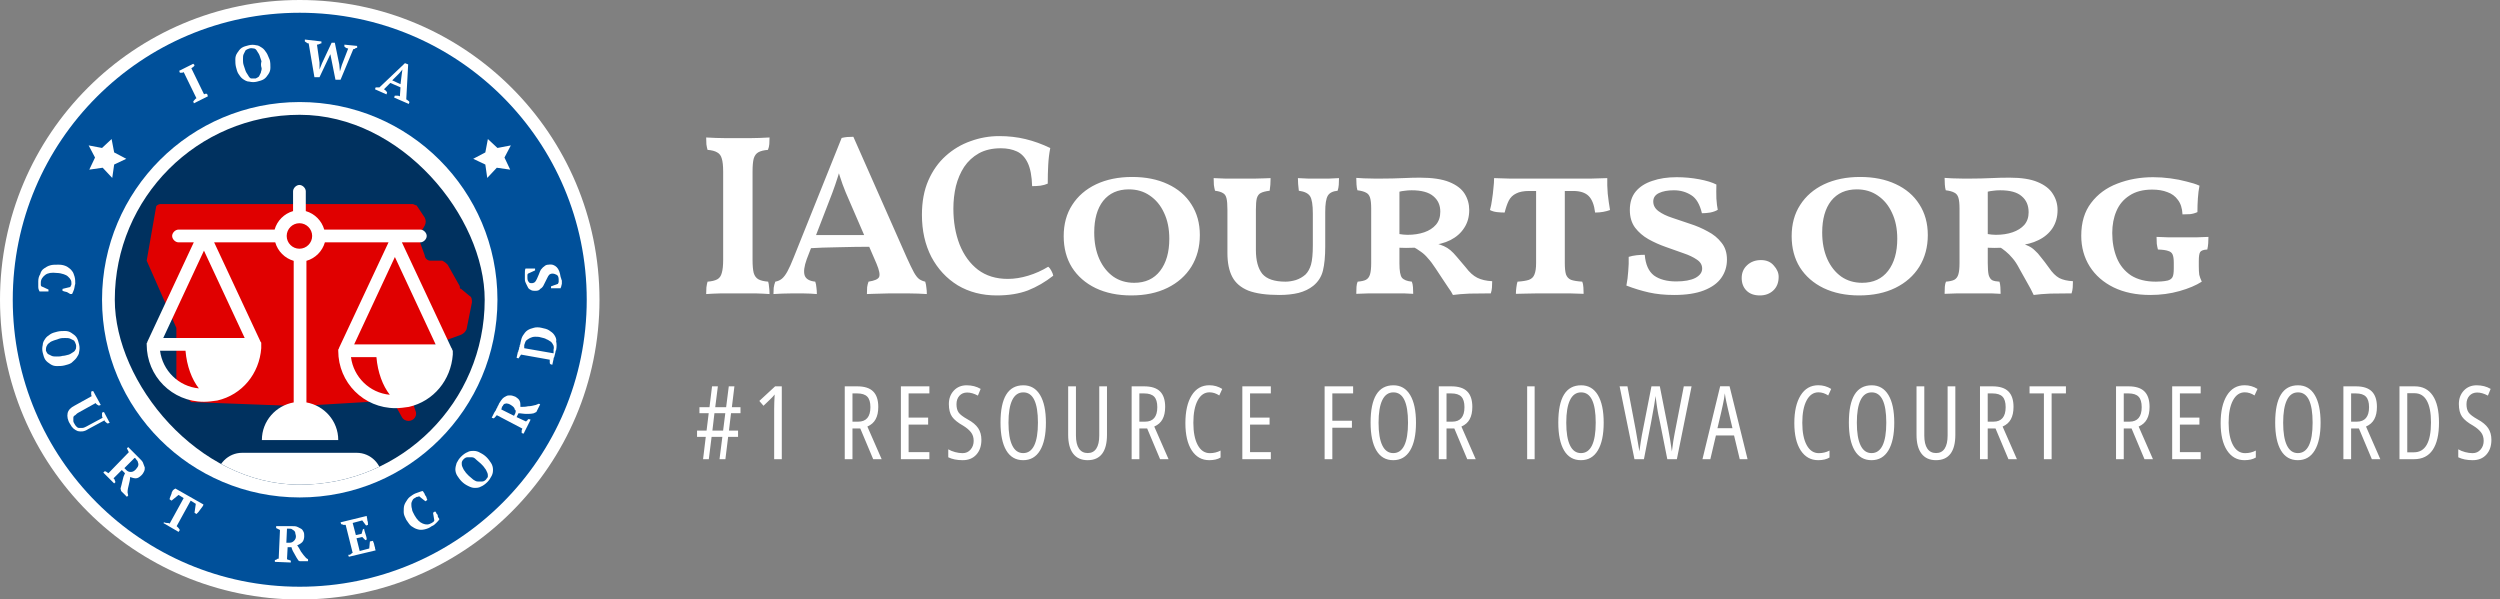 <svg width="392" height="94" viewBox="0 0 392 94" fill="none" xmlns="http://www.w3.org/2000/svg">
<rect x="0" y="0" width="392" height="94" fill="#808080" stroke="none"/>
<path d="M47 94C72.957 94 94 72.957 94 47C94 21.043 72.957 0 47 0C21.043 0 0 21.043 0 47C0 72.957 21.043 94 47 94Z" fill="white"/>
<path d="M47 92C71.853 92 92 71.853 92 47C92 22.147 71.853 2 47 2C22.147 2 2 22.147 2 47C2 71.853 22.147 92 47 92Z" fill="#00509A"/>
<path d="M7.3 45.7C7.4 45.7 7.5 45.7 7.6 45.7V45.4L6.5 44.9C6.5 44.9 6.4 44.8 6.4 44.7C6.4 44.6 6.4 44.5 6.4 44.3C6.4 43.8 6.7 43.4 7.1 43.1C7.5 42.8 8.1 42.7 8.9 42.8C9.3 42.8 9.7 42.9 10 43C10.3 43.1 10.5 43.2 10.7 43.4C10.9 43.6 11 43.7 11.1 43.9C11.2 44.1 11.2 44.3 11.2 44.5C11.2 44.6 11.2 44.7 11.1 44.8C11.1 44.9 11 45 11 45L9.8 45.3V45.6C9.9 45.6 10 45.7 10.1 45.7C10.2 45.7 10.4 45.8 10.5 45.8C10.8 46 10.9 46 11 46.1C11.1 46.1 11.2 46.1 11.3 46.1C11.4 45.9 11.5 45.7 11.6 45.4C11.7 45.1 11.7 44.8 11.8 44.5C11.8 44.1 11.8 43.8 11.7 43.4C11.6 43.1 11.5 42.7 11.3 42.5C11.1 42.2 10.8 42 10.5 41.8C10.1 41.6 9.7 41.5 9.2 41.5C8.7 41.5 8.2 41.5 7.9 41.6C7.5 41.7 7.2 41.9 6.9 42.1C6.6 42.3 6.4 42.6 6.3 43C6.1 43.3 6 43.7 6 44.1C6 44.4 6 44.7 6 45C6 45.3 6.1 45.5 6.2 45.7C6.3 45.7 6.4 45.7 6.6 45.7C6.7 45.7 6.9 45.7 7 45.7C7.1 45.7 7.2 45.7 7.3 45.7Z" fill="white"/>
<path d="M12 56.1C12.2 55.8 12.4 55.5 12.4 55.2C12.5 54.8 12.5 54.4 12.4 54C12.3 53.6 12.2 53.2 12 52.9C11.8 52.6 11.5 52.4 11.2 52.2C10.9 52 10.6 51.9 10.2 51.9C9.8 51.9 9.4 51.9 9 52C8.6 52.1 8.2 52.2 7.9 52.4C7.6 52.6 7.3 52.8 7.1 53.1C6.9 53.4 6.7 53.7 6.7 54.1C6.6 54.5 6.6 54.9 6.7 55.3C6.8 55.7 6.9 56.1 7.1 56.4C7.3 56.7 7.6 56.9 7.9 57.1C8.2 57.3 8.5 57.4 8.9 57.4C9.3 57.4 9.7 57.4 10.1 57.3C10.5 57.2 10.9 57.1 11.2 56.9C11.5 56.6 11.8 56.4 12 56.1ZM9.8 55.8C9.5 55.9 9.2 55.9 8.9 55.9C8.6 55.9 8.3 55.9 8.1 55.8C7.9 55.7 7.7 55.6 7.5 55.5C7.4 55.4 7.3 55.2 7.2 55C7.2 54.8 7.2 54.5 7.3 54.3C7.4 54.1 7.5 53.9 7.7 53.8C7.9 53.6 8.1 53.5 8.4 53.4C8.7 53.3 9 53.2 9.3 53.1C9.6 53 9.9 53 10.2 53C10.5 53 10.8 53 11 53.1C11.2 53.2 11.4 53.3 11.6 53.4C11.7 53.5 11.8 53.7 11.9 54C12 54.3 11.9 54.5 11.9 54.7C11.8 54.9 11.7 55.1 11.5 55.2C11.3 55.3 11.1 55.5 10.8 55.6C10.4 55.7 10.1 55.8 9.8 55.8Z" fill="white"/>
<path d="M16.6 66.2C16.7 66.3 16.8 66.4 16.9 66.4L17.2 66.3L16.3 64.6L16 64.7C16 64.8 16 64.9 16 65.1C16 65.2 16 65.4 16.1 65.5L13.5 66.9C13.3 67 13.1 67.1 12.9 67.1C12.7 67.1 12.5 67.1 12.4 67.1C12.2 67.1 12.1 67 12 66.9C11.9 66.8 11.8 66.7 11.7 66.5C11.6 66.3 11.5 66.2 11.5 66C11.5 65.8 11.5 65.7 11.5 65.5C11.5 65.3 11.6 65.2 11.8 65.1C11.9 65 12.1 64.8 12.3 64.7L15 63.2C15.1 63.4 15.3 63.5 15.5 63.6L15.8 63.5L14.6 61.3L14.3 61.4C14.3 61.5 14.3 61.6 14.3 61.8C14.3 62 14.3 62 14.4 62.1L11.7 63.6C11.1 63.9 10.7 64.3 10.6 64.8C10.5 65.3 10.6 65.9 11 66.5C11.3 67.1 11.7 67.4 12.2 67.6C12.7 67.7 13.2 67.7 13.8 67.3L16.4 65.9C16.4 66.1 16.5 66.1 16.6 66.2Z" fill="white"/>
<path d="M22.4 72.501C22.3 72.301 22.1 72.101 21.9 71.901C21.8 71.801 21.7 71.701 21.6 71.601C21.5 71.501 21.4 71.401 21.3 71.301C21.2 71.201 21.1 71.101 21 71.001C20.9 70.901 20.8 70.801 20.7 70.701L20.1 70.101L19.9 70.301C20 70.501 20.1 70.701 20.2 70.901L17 74.201C16.9 74.101 16.8 74.101 16.7 74.001C16.6 73.901 16.5 73.901 16.4 73.901L16.2 74.101L17.9 75.801L18.1 75.601C18.1 75.501 18 75.401 18 75.301C18 75.201 17.9 75.101 17.8 75.001L19.1 73.701L19.6 74.201C19.4 74.601 19.3 74.901 19.2 75.401C19.1 75.901 19 76.201 18.9 76.601L19 77.001L19.9 77.901L20.1 77.701L20 77.201C20 76.801 20.1 76.401 20.2 76.001C20.3 75.601 20.4 75.201 20.4 74.801C20.7 74.901 21 75.001 21.3 75.001C21.6 75.001 21.9 74.801 22.2 74.501C22.4 74.301 22.5 74.101 22.6 73.901C22.7 73.701 22.7 73.501 22.7 73.301C22.6 73.001 22.5 72.801 22.4 72.501ZM21.6 73.201C21.5 73.301 21.4 73.501 21.3 73.601C21 73.901 20.8 74.001 20.5 74.001C20.2 74.001 20 73.901 19.8 73.701L19.5 73.401L21.1 71.801C21.2 71.801 21.3 71.901 21.4 72.101C21.5 72.201 21.6 72.301 21.6 72.401C21.6 72.501 21.7 72.601 21.7 72.801C21.7 72.901 21.7 73.001 21.6 73.201Z" fill="white"/>
<path d="M27.1 76.901C27 77.101 26.9 77.201 26.9 77.401C26.8 77.601 26.8 77.701 26.7 77.901C26.6 78.101 26.6 78.201 26.6 78.301L26.9 78.501L28 77.601L28.8 78.101L26.6 82.101C26.5 82.001 26.3 82.001 26.2 82.001C26.1 82.001 25.9 82.001 25.8 81.901L25.6 82.001L28 83.401L28.2 83.101C28.1 83.001 28.1 82.901 28 82.801C27.9 82.701 27.8 82.601 27.7 82.501L29.9 78.501L30.7 79.001L30.5 80.401L30.8 80.601C30.9 80.501 31 80.401 31.1 80.301C31.2 80.201 31.3 80.001 31.4 79.901C31.5 79.801 31.6 79.601 31.7 79.501C31.8 79.401 31.9 79.201 31.9 79.101L27.5 76.601C27.3 76.701 27.2 76.801 27.1 76.901Z" fill="white"/>
<path d="M47.2 86.5C47 86.1 46.8 85.8 46.6 85.5C46.9 85.4 47.2 85.2 47.4 85C47.6 84.8 47.7 84.4 47.7 84.1C47.7 83.8 47.7 83.6 47.6 83.4C47.5 83.2 47.4 83 47.2 82.9C47 82.8 46.8 82.7 46.6 82.6C46.4 82.5 46.1 82.5 45.8 82.5C45.7 82.5 45.5 82.5 45.4 82.5C45.3 82.5 45.1 82.5 44.9 82.5C44.7 82.5 44.6 82.5 44.5 82.5C44.4 82.5 44.2 82.5 44.1 82.5H43.3V82.8C43.5 82.9 43.7 83 43.9 83.1L43.7 87.6C43.6 87.6 43.5 87.6 43.4 87.7C43.3 87.8 43.2 87.8 43.1 87.8V88.1L45.6 88.2V87.9C45.5 87.9 45.4 87.8 45.3 87.8C45.2 87.8 45.1 87.7 45 87.7L45.1 85.8H45.7C45.8 86.2 46 86.6 46.2 86.9C46.4 87.3 46.6 87.6 46.8 87.9L47 88H48.3V87.7L48 87.5C47.7 87.2 47.5 86.9 47.2 86.5ZM46.1 84.8C45.9 85 45.7 85.1 45.4 85.1H44.9L45 82.9C45.1 82.9 45.2 82.9 45.4 82.9C45.5 82.9 45.7 82.9 45.8 83C45.9 83.1 46 83.1 46.1 83.2C46.2 83.3 46.3 83.4 46.3 83.6C46.3 83.7 46.4 83.9 46.4 84.1C46.4 84.4 46.3 84.6 46.1 84.8Z" fill="white"/>
<path d="M58.7 85.5C58.7 85.4 58.6 85.2 58.6 85.1C58.5 85 58.5 84.9 58.5 84.8L58 84.9L57.9 86L56.4 86.4L55.9 84.4L56.8 84.2L57.3 84.7L57.5 84.6C57.5 84.3 57.4 84 57.3 83.7C57.2 83.4 57.1 83.1 57.1 82.9L56.9 83L56.7 83.7L55.8 83.9L55.3 82L56.8 81.6L57.4 82.4L57.7 82.3C57.7 82.1 57.7 81.8 57.6 81.6C57.6 81.3 57.5 81.1 57.5 80.9L53.4 81.9L53.5 82.2C53.6 82.2 53.7 82.2 53.8 82.3C53.9 82.3 54 82.3 54.2 82.3L55.3 86.7C55.2 86.7 55.1 86.8 55 86.9C54.9 87 54.7 87 54.6 87L54.7 87.3L58.9 86.3C58.9 86.2 58.8 86.1 58.8 85.9C58.8 85.7 58.7 85.7 58.7 85.5Z" fill="white"/>
<path d="M68.6 80.7C68.5 80.6 68.4 80.5 68.4 80.4C68.3 80.3 68.3 80.2 68.2 80.2L67.9 80.4L68.1 81.6C68.1 81.7 68 81.7 68 81.8C67.9 81.9 67.8 81.9 67.7 82C67.2 82.3 66.8 82.3 66.3 82.1C65.8 81.9 65.4 81.5 65 80.8C64.8 80.4 64.6 80.1 64.6 79.8C64.5 79.5 64.5 79.2 64.5 79C64.5 78.8 64.6 78.6 64.7 78.4C64.8 78.2 65 78.1 65.2 78C65.3 77.9 65.4 77.9 65.5 77.9C65.6 77.9 65.7 77.8 65.7 77.8L66.7 78.6L67 78.4C67 78.3 66.9 78.2 66.9 78.1C66.9 78 66.8 77.8 66.7 77.7C66.6 77.6 66.6 77.4 66.5 77.3C66.4 77.2 66.4 77.1 66.3 77C66.1 77 65.9 77.1 65.6 77.2C65.3 77.3 65 77.4 64.7 77.6C64.4 77.8 64.1 78 63.9 78.3C63.7 78.6 63.5 78.9 63.4 79.2C63.3 79.5 63.3 79.9 63.3 80.3C63.3 80.7 63.5 81.1 63.7 81.5C64 81.9 64.2 82.3 64.5 82.5C64.8 82.7 65.1 82.9 65.5 83C65.8 83.1 66.2 83.1 66.6 83C67 82.9 67.3 82.8 67.7 82.5C68 82.4 68.2 82.2 68.4 82C68.6 81.8 68.8 81.6 68.9 81.4C68.8 81.3 68.8 81.2 68.7 81.1C68.6 81 68.7 80.9 68.6 80.7Z" fill="white"/>
<path d="M76.3 71.7C76 71.4 75.7 71.2 75.3 71C75 70.8 74.6 70.7 74.3 70.7C74 70.7 73.6 70.7 73.3 70.9C73 71 72.6 71.3 72.3 71.6C72 71.9 71.8 72.2 71.6 72.6C71.5 72.9 71.4 73.3 71.4 73.6C71.4 73.9 71.5 74.3 71.7 74.6C71.9 74.9 72.1 75.2 72.4 75.5C72.7 75.8 73 76 73.4 76.2C73.8 76.4 74.1 76.5 74.4 76.5C74.7 76.5 75.1 76.5 75.4 76.3C75.7 76.2 76.1 75.9 76.4 75.6C76.7 75.3 76.9 75 77.1 74.6C77.3 74.2 77.3 73.9 77.3 73.6C77.3 73.3 77.2 72.9 77 72.6C76.8 72.3 76.6 72 76.3 71.7ZM76.2 75.2C76 75.4 75.8 75.5 75.6 75.5C75.4 75.5 75.2 75.5 74.9 75.5C74.6 75.5 74.4 75.3 74.2 75.2C74 75 73.7 74.8 73.5 74.6C73.3 74.4 73 74.1 72.9 73.9C72.7 73.7 72.6 73.4 72.5 73.2C72.4 73 72.4 72.8 72.4 72.6C72.4 72.4 72.5 72.2 72.7 72C72.9 71.8 73.1 71.7 73.3 71.7C73.5 71.7 73.7 71.7 74 71.7C74.3 71.7 74.5 71.9 74.7 72.1C74.9 72.3 75.2 72.5 75.4 72.7C75.6 72.9 75.9 73.2 76 73.4C76.2 73.6 76.3 73.9 76.4 74.1C76.5 74.3 76.5 74.5 76.5 74.7C76.5 74.9 76.3 75 76.2 75.2Z" fill="white"/>
<path d="M84 63.5C83.6 63.6 83.2 63.7 82.8 63.7C82.4 63.8 82 63.8 81.6 63.8C81.6 63.5 81.6 63.1 81.5 62.9C81.4 62.6 81.1 62.4 80.8 62.2C80.5 62.1 80.3 62 80 62C79.7 62 79.6 62 79.4 62.1C79.2 62.2 79 62.3 78.8 62.5C78.6 62.7 78.5 62.9 78.3 63.2C78.2 63.3 78.2 63.5 78.1 63.6C78 63.7 78 63.9 77.9 64C77.8 64.1 77.8 64.3 77.7 64.4C77.6 64.5 77.6 64.6 77.5 64.7L77.1 65.5L77.4 65.6C77.6 65.5 77.7 65.3 77.9 65.1L81.9 67.2C81.9 67.3 81.8 67.4 81.8 67.5C81.8 67.6 81.8 67.7 81.8 67.9L82.1 68L83.2 65.8L82.9 65.7C82.8 65.8 82.7 65.8 82.7 65.9C82.6 66 82.5 66 82.5 66.1L81 65.4L81.3 64.8C81.7 64.8 82.1 64.9 82.5 64.9C82.9 64.9 83.3 64.9 83.7 64.8L84.1 64.6L84.7 63.4L84.5 63.3L84 63.5ZM80.8 64.8L80.6 65.2L78.6 64.2C78.6 64.1 78.7 64 78.7 63.8C78.8 63.7 78.9 63.6 78.9 63.5C79 63.4 79.1 63.3 79.2 63.3C79.3 63.3 79.5 63.2 79.6 63.3C79.8 63.3 79.9 63.4 80.1 63.5C80.4 63.7 80.7 63.9 80.7 64.2C80.9 64.3 80.9 64.5 80.8 64.8Z" fill="white"/>
<path d="M86.9 52.5C86.7 52.2 86.4 52 86.1 51.8C85.8 51.6 85.4 51.5 84.9 51.4C84.5 51.3 84 51.3 83.7 51.4C83.3 51.5 83 51.6 82.7 51.8C82.4 52 82.2 52.3 82 52.6C81.8 52.9 81.7 53.3 81.6 53.8C81.6 53.9 81.6 54 81.5 54.1C81.5 54.2 81.5 54.4 81.4 54.5C81.4 54.6 81.4 54.8 81.3 54.9C81.3 55 81.3 55.1 81.2 55.2L81 56.1L81.3 56.2C81.4 56.1 81.4 56 81.5 55.9C81.6 55.8 81.6 55.7 81.7 55.6L86.2 56.4C86.2 56.5 86.2 56.6 86.2 56.8C86.2 56.9 86.2 57 86.3 57.1L86.6 57.2L86.8 56.3C86.8 56.2 86.8 56.1 86.9 56C86.9 55.9 87 55.7 87 55.6C87 55.5 87.1 55.3 87.1 55.2C87.1 55.1 87.1 55 87.2 54.9C87.3 54.4 87.3 53.9 87.2 53.5C87.3 53.2 87.1 52.8 86.9 52.5ZM86.8 54.8V54.9C86.8 55 86.8 55 86.8 55.1C86.8 55.2 86.8 55.2 86.8 55.3C86.8 55.4 86.8 55.4 86.8 55.4L82.2 54.6C82.2 54.5 82.2 54.4 82.2 54.4C82.2 54.3 82.2 54.2 82.2 54.1C82.3 53.8 82.4 53.5 82.5 53.4C82.6 53.3 82.9 53.1 83.1 53C83.3 52.9 83.6 52.8 83.9 52.8C84.2 52.8 84.5 52.8 84.8 52.9C85.1 53 85.4 53 85.7 53.2C86 53.3 86.2 53.5 86.4 53.6C86.6 53.8 86.7 54 86.8 54.2C86.8 54.3 86.9 54.5 86.8 54.8Z" fill="white"/>
<path d="M87.9 43.401C87.8 42.701 87.6 42.201 87.3 41.901C87 41.601 86.6 41.401 86 41.501C85.7 41.501 85.5 41.601 85.3 41.801C85.1 41.901 85 42.101 84.8 42.301C84.7 42.501 84.6 42.701 84.5 43.001C84.4 43.201 84.3 43.501 84.2 43.701C84.1 43.901 84 44.101 83.9 44.201C83.8 44.301 83.6 44.401 83.4 44.401C83.2 44.401 83 44.401 82.9 44.201C82.8 44.101 82.7 43.901 82.7 43.601C82.7 43.501 82.7 43.301 82.7 43.201C82.7 43.101 82.7 43.001 82.8 42.901L83.9 42.401V42.101C83.8 42.101 83.7 42.101 83.6 42.101C83.5 42.101 83.3 42.101 83.2 42.101C83.1 42.101 82.9 42.101 82.8 42.101C82.7 42.101 82.5 42.101 82.4 42.101C82.3 42.301 82.3 42.601 82.3 42.901C82.3 43.201 82.3 43.501 82.3 43.801C82.3 44.101 82.4 44.301 82.5 44.501C82.6 44.701 82.7 44.901 82.8 45.101C82.9 45.301 83.1 45.401 83.3 45.501C83.5 45.601 83.7 45.601 84 45.601C84.3 45.601 84.6 45.501 84.7 45.301C84.9 45.201 85.1 45.001 85.2 44.801C85.3 44.601 85.4 44.401 85.5 44.201C85.6 44.001 85.7 43.801 85.8 43.601C85.9 43.401 86 43.201 86.1 43.101C86.2 43.001 86.4 42.901 86.6 42.901C86.9 42.901 87.1 43.001 87.3 43.101C87.5 43.201 87.6 43.501 87.6 43.801C87.6 44.001 87.6 44.101 87.6 44.201C87.6 44.301 87.5 44.401 87.5 44.501L86.4 44.901V45.201C86.5 45.201 86.6 45.201 86.7 45.201C86.8 45.201 87 45.201 87.1 45.201C87.2 45.201 87.4 45.201 87.5 45.201C87.6 45.201 87.8 45.201 87.9 45.201C87.9 45.101 88 45.001 88 44.901C88 44.801 88.1 44.601 88.1 44.501C88.1 44.301 88.1 44.201 88.1 44.001C88 43.801 88 43.601 87.9 43.401Z" fill="white"/>
<path d="M32.3 14.7C32.2 14.7 32.1 14.7 32 14.8L30 10.7C30.1 10.6 30.2 10.6 30.3 10.5C30.4 10.4 30.5 10.3 30.5 10.2L30.3 10L28.1 11.1L28.2 11.4C28.3 11.4 28.4 11.4 28.5 11.4C28.6 11.4 28.7 11.4 28.8 11.3L30.8 15.4C30.6 15.5 30.5 15.7 30.3 15.9L30.4 16.2L32.6 15.1L32.5 14.8C32.5 14.7 32.4 14.7 32.3 14.7Z" fill="white"/>
<path d="M41.8 8.3C41.6 8 41.4 7.7 41.1 7.5C40.8 7.3 40.5 7.1 40.2 7.1C39.8 7 39.4 7 39 7.1C38.6 7.2 38.2 7.3 37.9 7.5C37.6 7.7 37.4 8 37.2 8.3C37 8.6 36.9 8.9 36.9 9.3C36.9 9.7 36.9 10.1 37 10.5C37.1 10.9 37.2 11.3 37.4 11.6C37.6 11.9 37.8 12.2 38.1 12.4C38.4 12.6 38.7 12.8 39.1 12.8C39.5 12.9 39.9 12.9 40.3 12.8C40.7 12.7 41.1 12.6 41.4 12.4C41.7 12.2 41.9 11.9 42.1 11.6C42.3 11.3 42.4 11 42.4 10.6C42.4 10.2 42.4 9.8 42.3 9.4C42.1 9 42 8.6 41.8 8.3ZM40.9 11.4C40.8 11.6 40.7 11.8 40.6 12C40.5 12.1 40.3 12.2 40.1 12.3C39.9 12.3 39.6 12.3 39.4 12.3C39.2 12.3 39 12 38.9 11.8C38.8 11.6 38.6 11.4 38.5 11.1C38.4 10.8 38.3 10.5 38.2 10.2C38.1 9.9 38.1 9.6 38.1 9.3C38.1 9 38.1 8.7 38.2 8.5C38.3 8.3 38.4 8.1 38.5 7.9C38.6 7.8 38.8 7.7 39.1 7.6C39.4 7.5 39.6 7.6 39.8 7.6C40 7.6 40.2 7.8 40.3 8C40.4 8.2 40.6 8.4 40.7 8.7C40.8 9 40.9 9.3 41 9.6C40.9 10 40.9 10.3 41 10.6C41.1 10.9 40.9 11.2 40.9 11.4Z" fill="white"/>
<path d="M55.4 7.7C55.5 7.7 55.6 7.7 55.7 7.6C55.8 7.5 55.9 7.5 56 7.5V7.2L54 7V7.3C54.2 7.5 54.4 7.6 54.6 7.6L53.6 10.2L53.3 11.2L53.2 10.1L52.5 6.7H52L50.5 9.9L50.1 10.9V9.8L49.7 7C49.8 7 49.9 7 50.1 6.9C50.3 6.8 50.3 6.8 50.4 6.8V6.5L47.8 6.2V6.5C47.9 6.6 48 6.6 48.1 6.7C48.2 6.8 48.3 6.8 48.4 6.8L49.3 12.1H50.1L51.8 8.5L52.6 12.5H53.4L55.4 7.7Z" fill="white"/>
<path d="M62.3 15C62.2 15 62.1 15 61.9 15L61.8 15.3L64.1 16.3L64.2 16C64.1 15.9 64.1 15.8 64 15.8C63.9 15.7 63.8 15.6 63.7 15.6L64 10.1L63.5 9.9L59.5 13.7C59.4 13.7 59.3 13.7 59.2 13.7C59.1 13.7 59 13.7 58.9 13.7L58.8 14L60.6 14.8L60.7 14.5C60.6 14.3 60.4 14.1 60.2 14L61.2 13L62.8 13.7L62.7 15.1C62.5 15 62.4 15 62.3 15ZM61.5 12.6L62.6 11.5L63.1 10.9L63 11.6L62.8 13.2L61.5 12.6Z" fill="white"/>
<path d="M14 26.6L16.1 26.3L17.6 27.9L17.9 25.8L19.8 24.9L17.9 23.9L17.5 21.8L16 23.2L13.9 22.8L14.9 24.7L14 26.6Z" fill="white"/>
<path d="M76.4 27.9L77.9 26.3L80 26.6L79.1 24.7L80.1 22.8L78 23.2L76.5 21.8L76.1 23.9L74.2 24.9L76.1 25.8L76.4 27.9Z" fill="white"/>
<path d="M47 78C64.121 78 78 64.121 78 47C78 29.879 64.121 16 47 16C29.879 16 16 29.879 16 47C16 64.121 29.879 78 47 78Z" fill="white"/>
<g clip-path="url(#clip0_325_3038)">
<rect x="18" y="18" width="58" height="58" rx="29" fill="#00315F"/>
<path d="M24.481 32.422L23 40.87L27.656 51.429V60.721L29.983 63.044L46.701 63.677L60.88 62.832C61.303 62.832 61.726 63.044 61.938 63.466L62.996 65.367C63.208 65.789 63.631 66 64.054 66C64.9 66 65.535 65.155 65.112 64.311L64.9 63.677C64.689 63.044 64.9 62.41 65.535 62.199L67.228 61.354C67.651 61.143 67.863 60.932 67.863 60.509L68.286 58.398C68.498 57.975 68.286 57.342 67.863 57.13L67.017 56.708C66.593 56.497 66.382 55.863 66.593 55.441L66.805 55.019C67.017 54.596 67.228 54.385 67.651 54.174L72.307 52.484C72.73 52.273 72.942 52.062 73.153 51.64L74 47.416C74 46.994 74 46.571 73.577 46.36L72.307 45.304C72.095 45.304 72.095 45.093 72.095 44.882L70.191 41.503C69.979 41.292 69.768 41.081 69.344 40.87H67.44C67.017 40.87 66.593 40.447 66.593 40.025L65.747 37.702C65.535 37.491 65.747 37.068 65.747 36.857L66.593 35.379C66.805 34.956 66.805 34.534 66.593 34.112L65.324 32.211C65.112 32.211 64.9 32 64.689 32H25.116C24.905 32 24.481 32.211 24.481 32.422Z" fill="#E00000"/>
<path fill-rule="evenodd" clip-rule="evenodd" d="M64.114 63.8C63.416 63.9 62.717 64 62.019 64C57.029 64 53.037 60 53.037 55C53.037 54.9 53.037 54.9 53.037 54.8C53.137 54.7 53.137 54.7 53.137 54.6L60.921 38H50.942C50.543 39.4 49.445 40.5 48.048 40.9V63.1C50.842 63.6 53.037 66 53.037 69H41.062C41.062 66 43.258 63.6 46.052 63.1V40.9C44.655 40.5 43.557 39.4 43.158 38H33.578L40.863 53.6C40.963 53.7 40.963 53.7 40.963 53.8C40.963 53.9 40.963 53.9 40.963 54C40.963 54.2 40.963 54.4 40.963 54.6C40.663 58.6 37.969 61.9 34.077 62.8C33.378 62.9 32.68 63 31.981 63C26.992 63 23 59 23 54C23 53.9 23 53.9 23 53.8C23.1 53.7 23.1 53.7 23.1 53.6L30.385 38H27.99C27.491 38 26.992 37.5 26.992 37C26.992 36.5 27.491 36 27.99 36H43.058C43.457 34.6 44.555 33.5 45.952 33.1V30C45.952 29.5 46.451 29 46.95 29C47.449 29 47.948 29.5 47.948 30V33.1C49.345 33.5 50.443 34.6 50.842 36H65.911C66.41 36 66.909 36.5 66.909 37C66.909 37.5 66.41 38 65.911 38H63.017L70.8 54.6C70.9 54.7 70.9 54.7 70.9 54.8C70.9 54.8 70.9 54.9 71 55C71 55.2 71 55.4 71 55.6C70.701 59.6 68.006 62.9 64.114 63.8ZM31.183 60.9C30.085 59.5 29.287 57.4 29.087 55H25.096C25.495 58.1 27.99 60.6 31.183 60.9ZM25.595 53H38.368L31.981 39.3L25.595 53ZM46.95 35C45.852 35 44.954 35.9 44.954 37C44.954 38.1 45.852 39 46.95 39C48.048 39 48.946 38.1 48.946 37C48.946 35.9 48.048 35 46.95 35ZM61.121 61.9C60.023 60.5 59.224 58.4 59.025 56H55.033C55.432 59.1 57.927 61.6 61.121 61.9ZM61.919 40.3L55.532 54H68.306L61.919 40.3ZM37.969 71H55.931C58.127 71 59.923 72.8 59.923 75V77H33.977V75C33.977 72.8 35.773 71 37.969 71Z" fill="white"/>
</g>
<path d="M113.392 26.92C113.392 26.008 113.32 25.324 113.176 24.868C113.056 24.412 112.816 24.088 112.456 23.896C112.096 23.68 111.592 23.548 110.944 23.5C110.872 23.26 110.812 22.972 110.764 22.636C110.74 22.276 110.728 21.916 110.728 21.556C111.16 21.58 111.664 21.604 112.24 21.628C112.816 21.628 113.404 21.64 114.004 21.664C114.628 21.664 115.204 21.664 115.732 21.664C116.284 21.664 116.848 21.664 117.424 21.664C118 21.64 118.564 21.628 119.116 21.628C119.668 21.604 120.184 21.58 120.664 21.556C120.664 21.916 120.652 22.264 120.628 22.6C120.604 22.912 120.532 23.212 120.412 23.5C119.788 23.548 119.296 23.668 118.936 23.86C118.576 24.052 118.324 24.388 118.18 24.868C118.06 25.324 118 26.008 118 26.92V40.744C118 41.632 118.06 42.316 118.18 42.796C118.324 43.276 118.576 43.612 118.936 43.804C119.296 43.996 119.8 44.116 120.448 44.164C120.52 44.38 120.568 44.668 120.592 45.028C120.64 45.364 120.664 45.724 120.664 46.108C119.992 46.06 119.236 46.024 118.396 46C117.58 46 116.74 46 115.876 46C114.988 46 114.076 46 113.14 46C112.228 46.024 111.424 46.06 110.728 46.108C110.728 45.748 110.74 45.4 110.764 45.064C110.812 44.704 110.872 44.404 110.944 44.164C111.592 44.116 112.096 43.996 112.456 43.804C112.816 43.612 113.056 43.276 113.176 42.796C113.32 42.316 113.392 41.632 113.392 40.744V26.92ZM133.807 21.448L142.195 40.42C142.651 41.428 143.023 42.196 143.311 42.724C143.599 43.228 143.875 43.576 144.139 43.768C144.427 43.96 144.739 44.092 145.075 44.164C145.171 44.476 145.231 44.788 145.255 45.1C145.303 45.388 145.327 45.724 145.327 46.108C145.015 46.084 144.559 46.06 143.959 46.036C143.383 46.036 142.795 46.024 142.195 46C141.595 46 141.103 46 140.719 46C140.431 46 140.059 46 139.603 46C139.171 46.024 138.715 46.036 138.235 46.036C137.755 46.06 137.311 46.072 136.903 46.072C136.495 46.096 136.171 46.108 135.931 46.108C135.931 45.7 135.943 45.34 135.967 45.028C136.015 44.716 136.087 44.428 136.183 44.164C137.119 44.02 137.671 43.78 137.839 43.444C138.007 43.084 137.875 42.388 137.443 41.356L133.195 31.528C132.763 30.568 132.403 29.692 132.115 28.9C131.827 28.084 131.539 27.196 131.251 26.236H131.827C131.539 27.22 131.251 28.132 130.963 28.972C130.675 29.812 130.363 30.652 130.027 31.492L126.499 40.636C126.091 41.764 125.983 42.616 126.175 43.192C126.367 43.744 126.919 44.068 127.831 44.164C127.927 44.428 127.987 44.728 128.011 45.064C128.059 45.376 128.083 45.724 128.083 46.108C127.819 46.084 127.471 46.06 127.039 46.036C126.631 46.036 126.187 46.024 125.707 46C125.251 46 124.819 46 124.411 46C123.811 46 123.223 46.012 122.647 46.036C122.071 46.06 121.615 46.084 121.279 46.108C121.279 45.772 121.291 45.448 121.315 45.136C121.363 44.8 121.447 44.476 121.567 44.164C121.975 44.092 122.323 43.936 122.611 43.696C122.899 43.456 123.187 43.072 123.475 42.544C123.763 42.016 124.087 41.296 124.447 40.384L131.971 21.628C132.283 21.556 132.571 21.508 132.835 21.484C133.099 21.46 133.423 21.448 133.807 21.448ZM136.219 36.856L136.687 38.692C135.079 38.692 133.375 38.716 131.575 38.764C129.799 38.788 128.119 38.848 126.535 38.944L127.111 36.856H136.219ZM156.294 46.324C153.99 46.324 151.95 45.796 150.174 44.74C148.422 43.66 147.042 42.172 146.034 40.276C145.05 38.356 144.558 36.16 144.558 33.688C144.558 31.624 144.894 29.824 145.566 28.288C146.238 26.752 147.15 25.468 148.302 24.436C149.454 23.404 150.75 22.636 152.19 22.132C153.63 21.604 155.13 21.34 156.69 21.34C158.13 21.34 159.498 21.496 160.794 21.808C162.09 22.12 163.386 22.588 164.682 23.212C164.514 24.052 164.406 24.952 164.358 25.912C164.31 26.848 164.286 27.808 164.286 28.792C163.974 28.936 163.59 29.044 163.134 29.116C162.702 29.164 162.27 29.188 161.838 29.188C161.79 27.628 161.562 26.416 161.154 25.552C160.746 24.688 160.182 24.088 159.462 23.752C158.742 23.416 157.902 23.248 156.942 23.248C155.598 23.248 154.446 23.512 153.486 24.04C152.55 24.568 151.782 25.276 151.182 26.164C150.606 27.052 150.174 28.06 149.886 29.188C149.622 30.316 149.49 31.492 149.49 32.716C149.49 34.78 149.814 36.652 150.462 38.332C151.134 40.012 152.094 41.332 153.342 42.292C154.614 43.252 156.174 43.732 158.022 43.732C159.054 43.732 160.122 43.564 161.226 43.228C162.33 42.892 163.374 42.424 164.358 41.824C164.55 41.968 164.718 42.184 164.862 42.472C165.006 42.736 165.102 42.988 165.15 43.228C163.902 44.212 162.582 44.98 161.19 45.532C159.798 46.06 158.166 46.324 156.294 46.324ZM177.371 46.324C175.259 46.324 173.399 45.94 171.791 45.172C170.207 44.404 168.971 43.324 168.083 41.932C167.219 40.54 166.787 38.908 166.787 37.036C166.787 35.14 167.231 33.508 168.119 32.14C169.007 30.748 170.255 29.668 171.863 28.9C173.495 28.132 175.379 27.748 177.515 27.748C179.651 27.748 181.511 28.12 183.095 28.864C184.703 29.608 185.939 30.664 186.803 32.032C187.691 33.4 188.135 35.008 188.135 36.856C188.135 38.728 187.691 40.384 186.803 41.824C185.915 43.24 184.667 44.344 183.059 45.136C181.451 45.928 179.555 46.324 177.371 46.324ZM177.839 44.344C179.591 44.344 180.947 43.72 181.907 42.472C182.867 41.224 183.347 39.544 183.347 37.432C183.347 35.872 183.071 34.516 182.519 33.364C181.991 32.212 181.247 31.312 180.287 30.664C179.351 30.016 178.259 29.692 177.011 29.692C175.283 29.692 173.939 30.292 172.979 31.492C172.043 32.692 171.575 34.348 171.575 36.46C171.575 38.02 171.839 39.4 172.367 40.6C172.895 41.776 173.627 42.7 174.563 43.372C175.499 44.02 176.591 44.344 177.839 44.344ZM200.596 46.252C198.556 46.252 196.936 46.024 195.736 45.568C194.56 45.088 193.72 44.368 193.216 43.408C192.712 42.448 192.46 41.2 192.46 39.664V32.896C192.46 32.08 192.412 31.48 192.316 31.096C192.22 30.688 192.028 30.412 191.74 30.268C191.476 30.1 191.068 29.98 190.516 29.908C190.444 29.644 190.384 29.344 190.336 29.008C190.312 28.672 190.3 28.312 190.3 27.928C190.732 27.952 191.308 27.976 192.028 28C192.772 28 193.528 28 194.296 28C194.656 28 195.064 28 195.52 28C196 28 196.468 28 196.924 28C197.404 27.976 197.848 27.964 198.256 27.964C198.664 27.94 198.988 27.928 199.228 27.928C199.228 28.312 199.216 28.66 199.192 28.972C199.168 29.284 199.132 29.596 199.084 29.908C198.46 29.98 197.992 30.1 197.68 30.268C197.392 30.412 197.188 30.688 197.068 31.096C196.972 31.48 196.924 32.08 196.924 32.896V39.196C196.924 40.852 197.26 42.1 197.932 42.94C198.628 43.756 199.84 44.164 201.568 44.164C202.072 44.164 202.612 44.08 203.188 43.912C203.764 43.72 204.268 43.432 204.7 43.048C205.084 42.664 205.372 42.148 205.564 41.5C205.756 40.828 205.852 39.808 205.852 38.44V33.472C205.852 32.128 205.708 31.228 205.42 30.772C205.132 30.316 204.544 30.028 203.656 29.908C203.608 29.548 203.572 29.2 203.548 28.864C203.524 28.528 203.512 28.216 203.512 27.928C203.896 27.952 204.412 27.976 205.06 28C205.732 28 206.296 28 206.752 28C207.28 28 207.844 28 208.444 28C209.044 27.976 209.548 27.952 209.956 27.928C209.956 28.288 209.944 28.636 209.92 28.972C209.896 29.308 209.836 29.62 209.74 29.908C208.972 29.98 208.456 30.244 208.192 30.7C207.928 31.156 207.796 31.996 207.796 33.22V38.656C207.796 40.192 207.676 41.452 207.436 42.436C207.196 43.396 206.692 44.188 205.924 44.812C205.3 45.316 204.532 45.688 203.62 45.928C202.732 46.144 201.724 46.252 200.596 46.252ZM227.819 46.252C227.675 45.94 227.435 45.556 227.099 45.1C226.787 44.62 226.451 44.116 226.091 43.588C225.731 43.036 225.407 42.544 225.119 42.112C224.663 41.416 224.255 40.876 223.895 40.492C223.559 40.084 223.199 39.748 222.815 39.484C222.431 39.196 221.951 38.896 221.375 38.584L222.023 38.836C221.447 38.86 220.931 38.872 220.475 38.872C220.043 38.872 219.587 38.86 219.107 38.836L219.251 36.676C219.563 36.724 219.827 36.76 220.043 36.784C220.259 36.808 220.475 36.82 220.691 36.82C221.675 36.82 222.551 36.688 223.319 36.424C224.087 36.16 224.699 35.764 225.155 35.236C225.611 34.708 225.839 34.024 225.839 33.184C225.839 32.176 225.479 31.372 224.759 30.772C224.039 30.148 222.899 29.836 221.339 29.836C220.955 29.836 220.607 29.86 220.295 29.908C219.983 29.932 219.647 29.992 219.287 30.088L219.431 29.044V41.32C219.431 42.472 219.563 43.216 219.827 43.552C220.115 43.888 220.631 44.092 221.375 44.164C221.471 44.404 221.531 44.692 221.555 45.028C221.579 45.34 221.591 45.688 221.591 46.072C221.159 46.048 220.655 46.024 220.079 46C219.503 46 218.927 46 218.351 46C217.799 46 217.331 46 216.947 46C216.251 46 215.507 46 214.715 46C213.923 46.024 213.239 46.048 212.663 46.072C212.663 45.64 212.675 45.268 212.699 44.956C212.723 44.644 212.783 44.38 212.879 44.164C213.455 44.116 213.887 44.02 214.175 43.876C214.487 43.708 214.703 43.42 214.823 43.012C214.943 42.604 215.003 42.016 215.003 41.248V32.716C215.003 31.948 214.943 31.372 214.823 30.988C214.703 30.604 214.487 30.34 214.175 30.196C213.863 30.028 213.419 29.908 212.843 29.836C212.771 29.596 212.723 29.296 212.699 28.936C212.675 28.552 212.663 28.204 212.663 27.892C212.975 27.916 213.371 27.94 213.851 27.964C214.355 27.964 214.871 27.976 215.399 28C215.927 28 216.395 28 216.803 28C217.835 28 218.879 27.976 219.935 27.928C221.015 27.88 221.915 27.856 222.635 27.856C224.579 27.856 226.115 28.084 227.243 28.54C228.371 28.996 229.175 29.608 229.655 30.376C230.135 31.144 230.375 31.996 230.375 32.932C230.375 34.012 230.111 34.948 229.583 35.74C229.079 36.532 228.359 37.168 227.423 37.648C226.511 38.104 225.431 38.38 224.183 38.476L224.975 38.116C225.527 38.26 225.995 38.416 226.379 38.584C226.763 38.752 227.111 38.968 227.423 39.232C227.735 39.496 228.071 39.844 228.431 40.276C228.815 40.708 229.283 41.26 229.835 41.932C230.411 42.7 231.011 43.24 231.635 43.552C232.259 43.864 233.039 44.044 233.975 44.092C233.975 44.428 233.963 44.764 233.939 45.1C233.915 45.412 233.855 45.712 233.759 46C232.583 46 231.467 46.012 230.411 46.036C229.355 46.084 228.491 46.156 227.819 46.252ZM239.781 29.944C238.917 29.944 238.233 30.076 237.729 30.34C237.225 30.58 236.841 30.952 236.577 31.456C236.337 31.936 236.121 32.56 235.929 33.328C235.545 33.328 235.137 33.304 234.705 33.256C234.297 33.208 233.937 33.1 233.625 32.932C233.769 32.428 233.877 31.888 233.949 31.312C234.045 30.712 234.117 30.124 234.165 29.548C234.237 28.948 234.273 28.408 234.273 27.928C234.993 27.952 235.773 27.976 236.613 28C237.477 28 238.437 28 239.493 28C240.573 28 241.797 28 243.165 28C244.437 28 245.601 28 246.657 28C247.737 28 248.721 28 249.609 28C250.497 27.976 251.301 27.952 252.021 27.928C251.997 28.648 252.021 29.464 252.093 30.376C252.189 31.264 252.309 32.116 252.453 32.932C252.141 33.052 251.781 33.148 251.373 33.22C250.989 33.292 250.569 33.328 250.113 33.328C249.969 32.128 249.633 31.264 249.105 30.736C248.577 30.208 247.761 29.944 246.657 29.944H239.781ZM240.861 28.9H245.361V41.248C245.361 42.016 245.421 42.604 245.541 43.012C245.685 43.42 245.949 43.708 246.333 43.876C246.741 44.02 247.329 44.116 248.097 44.164C248.193 44.38 248.253 44.68 248.277 45.064C248.301 45.424 248.313 45.76 248.313 46.072C247.689 46.048 246.933 46.024 246.045 46C245.181 46 244.257 46 243.273 46C242.625 46 241.953 46 241.257 46C240.561 46.024 239.901 46.036 239.277 46.036C238.653 46.036 238.125 46.048 237.693 46.072C237.693 45.76 237.717 45.424 237.765 45.064C237.813 44.68 237.873 44.38 237.945 44.164C238.713 44.116 239.313 44.02 239.745 43.876C240.177 43.708 240.465 43.42 240.609 43.012C240.777 42.604 240.861 42.016 240.861 41.248V28.9ZM262.506 46.252C261.042 46.252 259.722 46.12 258.546 45.856C257.37 45.592 256.194 45.232 255.018 44.776C255.162 44.056 255.258 43.312 255.306 42.544C255.378 41.752 255.402 40.996 255.378 40.276C255.762 40.156 256.17 40.072 256.602 40.024C257.058 39.976 257.49 39.952 257.898 39.952C258.018 41.464 258.498 42.544 259.338 43.192C260.202 43.816 261.366 44.128 262.83 44.128C264.102 44.128 265.098 43.948 265.818 43.588C266.538 43.204 266.898 42.712 266.898 42.112C266.898 41.536 266.622 41.068 266.07 40.708C265.518 40.324 264.81 39.988 263.946 39.7C263.106 39.388 262.194 39.064 261.21 38.728C260.25 38.392 259.338 37.984 258.474 37.504C257.634 37.024 256.938 36.424 256.386 35.704C255.834 34.96 255.558 34.036 255.558 32.932C255.558 31.732 255.87 30.76 256.494 30.016C257.118 29.272 257.982 28.72 259.086 28.36C260.19 27.976 261.462 27.784 262.902 27.784C264.102 27.784 265.278 27.892 266.43 28.108C267.582 28.324 268.482 28.6 269.13 28.936C269.106 29.656 269.106 30.388 269.13 31.132C269.178 31.876 269.25 32.464 269.346 32.896C269.034 33.088 268.638 33.232 268.158 33.328C267.678 33.4 267.246 33.436 266.862 33.436C266.526 32.02 265.962 31.072 265.17 30.592C264.378 30.088 263.478 29.836 262.47 29.836C261.51 29.836 260.73 29.98 260.13 30.268C259.53 30.556 259.23 31 259.23 31.6C259.23 32.2 259.506 32.704 260.058 33.112C260.61 33.52 261.33 33.868 262.218 34.156C263.106 34.444 264.03 34.756 264.99 35.092C265.974 35.404 266.898 35.8 267.762 36.28C268.65 36.736 269.37 37.324 269.922 38.044C270.498 38.74 270.786 39.628 270.786 40.708C270.786 41.788 270.486 42.748 269.886 43.588C269.31 44.404 268.41 45.052 267.186 45.532C265.962 46.012 264.402 46.252 262.506 46.252ZM275.941 46.324C275.053 46.324 274.357 46.072 273.853 45.568C273.349 45.064 273.097 44.404 273.097 43.588C273.097 42.772 273.385 42.1 273.961 41.572C274.537 41.044 275.257 40.78 276.121 40.78C276.985 40.78 277.657 41.068 278.137 41.644C278.641 42.196 278.893 42.784 278.893 43.408C278.893 44.32 278.605 45.04 278.029 45.568C277.477 46.072 276.781 46.324 275.941 46.324ZM291.516 46.324C289.404 46.324 287.544 45.94 285.936 45.172C284.352 44.404 283.116 43.324 282.228 41.932C281.364 40.54 280.932 38.908 280.932 37.036C280.932 35.14 281.376 33.508 282.264 32.14C283.152 30.748 284.4 29.668 286.008 28.9C287.64 28.132 289.524 27.748 291.66 27.748C293.796 27.748 295.656 28.12 297.24 28.864C298.848 29.608 300.084 30.664 300.948 32.032C301.836 33.4 302.28 35.008 302.28 36.856C302.28 38.728 301.836 40.384 300.948 41.824C300.06 43.24 298.812 44.344 297.204 45.136C295.596 45.928 293.7 46.324 291.516 46.324ZM291.984 44.344C293.736 44.344 295.092 43.72 296.052 42.472C297.012 41.224 297.492 39.544 297.492 37.432C297.492 35.872 297.216 34.516 296.664 33.364C296.136 32.212 295.392 31.312 294.432 30.664C293.496 30.016 292.404 29.692 291.156 29.692C289.428 29.692 288.084 30.292 287.124 31.492C286.188 32.692 285.72 34.348 285.72 36.46C285.72 38.02 285.984 39.4 286.512 40.6C287.04 41.776 287.772 42.7 288.708 43.372C289.644 44.02 290.736 44.344 291.984 44.344ZM318.881 46.252C318.593 45.628 318.245 44.968 317.837 44.272C317.429 43.552 317.033 42.844 316.649 42.148C316.289 41.452 315.929 40.9 315.569 40.492C315.209 40.06 314.849 39.7 314.489 39.412C314.129 39.1 313.721 38.824 313.265 38.584L314.273 38.836C313.697 38.86 313.181 38.872 312.725 38.872C312.293 38.872 311.837 38.86 311.357 38.836L311.501 36.676C311.813 36.724 312.077 36.76 312.293 36.784C312.509 36.808 312.725 36.82 312.941 36.82C313.925 36.82 314.801 36.688 315.569 36.424C316.337 36.16 316.949 35.776 317.405 35.272C317.861 34.744 318.089 34.084 318.089 33.292C318.089 32.212 317.729 31.372 317.009 30.772C316.313 30.148 315.185 29.836 313.625 29.836C313.217 29.836 312.857 29.86 312.545 29.908C312.233 29.932 311.897 29.992 311.537 30.088L311.681 29.044V41.248C311.681 42.064 311.729 42.688 311.825 43.12C311.945 43.528 312.137 43.804 312.401 43.948C312.665 44.068 313.037 44.14 313.517 44.164C313.589 44.38 313.637 44.668 313.661 45.028C313.685 45.364 313.697 45.712 313.697 46.072C313.289 46.048 312.797 46.024 312.221 46C311.669 46 311.117 46 310.565 46C310.013 46 309.557 46 309.197 46C308.501 46 307.757 46 306.965 46C306.173 46.024 305.489 46.048 304.913 46.072C304.913 45.64 304.925 45.268 304.949 44.956C304.973 44.644 305.033 44.38 305.129 44.164C305.705 44.116 306.137 44.02 306.425 43.876C306.737 43.708 306.953 43.42 307.073 43.012C307.193 42.604 307.253 42.016 307.253 41.248V32.716C307.253 31.948 307.193 31.372 307.073 30.988C306.953 30.604 306.737 30.34 306.425 30.196C306.113 30.028 305.669 29.908 305.093 29.836C305.021 29.596 304.973 29.296 304.949 28.936C304.925 28.552 304.913 28.204 304.913 27.892C305.225 27.916 305.621 27.94 306.101 27.964C306.581 27.964 307.097 27.976 307.649 28C308.201 28 308.717 28 309.197 28C310.133 28 311.117 27.976 312.149 27.928C313.181 27.88 314.165 27.856 315.101 27.856C316.949 27.856 318.413 28.084 319.493 28.54C320.597 28.996 321.389 29.608 321.869 30.376C322.373 31.144 322.625 31.996 322.625 32.932C322.625 34.012 322.361 34.96 321.833 35.776C321.305 36.568 320.573 37.192 319.637 37.648C318.725 38.104 317.657 38.38 316.433 38.476L316.865 38.116C317.345 38.26 317.753 38.416 318.089 38.584C318.449 38.752 318.773 38.98 319.061 39.268C319.373 39.532 319.697 39.892 320.033 40.348C320.393 40.78 320.813 41.332 321.293 42.004C321.797 42.748 322.325 43.276 322.877 43.588C323.429 43.876 324.149 44.044 325.037 44.092C325.037 44.452 325.025 44.788 325.001 45.1C324.977 45.412 324.917 45.712 324.821 46C323.645 46 322.529 46.012 321.473 46.036C320.417 46.084 319.553 46.156 318.881 46.252ZM337.176 46.252C334.968 46.252 333.048 45.856 331.416 45.064C329.808 44.272 328.56 43.18 327.672 41.788C326.784 40.372 326.34 38.764 326.34 36.964C326.34 34.876 326.856 33.16 327.888 31.816C328.92 30.448 330.288 29.44 331.992 28.792C333.72 28.12 335.592 27.784 337.608 27.784C338.496 27.784 339.396 27.844 340.308 27.964C341.22 28.084 342.072 28.252 342.864 28.468C343.68 28.66 344.352 28.876 344.88 29.116C344.76 29.716 344.676 30.376 344.628 31.096C344.58 31.792 344.556 32.512 344.556 33.256C344.196 33.424 343.812 33.532 343.404 33.58C342.996 33.604 342.6 33.616 342.216 33.616C342.168 32.656 341.928 31.9 341.496 31.348C341.088 30.772 340.536 30.364 339.84 30.124C339.168 29.86 338.376 29.728 337.464 29.728C336.024 29.728 334.836 30.04 333.9 30.664C332.964 31.264 332.28 32.08 331.848 33.112C331.416 34.12 331.2 35.26 331.2 36.532C331.2 37.972 331.44 39.28 331.92 40.456C332.4 41.608 333.144 42.52 334.152 43.192C335.184 43.84 336.48 44.164 338.04 44.164C338.28 44.164 338.568 44.152 338.904 44.128C339.264 44.104 339.6 44.056 339.912 43.984C340.248 43.888 340.488 43.72 340.632 43.48C340.776 43.24 340.848 42.784 340.848 42.112V41.176C340.848 40.624 340.788 40.204 340.668 39.916C340.548 39.628 340.308 39.436 339.948 39.34C339.612 39.22 339.084 39.148 338.364 39.124C338.292 38.86 338.232 38.56 338.184 38.224C338.16 37.888 338.148 37.528 338.148 37.144C338.652 37.168 339.288 37.192 340.056 37.216C340.848 37.216 341.58 37.216 342.252 37.216C342.876 37.216 343.584 37.216 344.376 37.216C345.192 37.192 345.828 37.168 346.284 37.144C346.284 37.48 346.272 37.816 346.248 38.152C346.224 38.488 346.176 38.812 346.104 39.124C345.528 39.148 345.156 39.28 344.988 39.52C344.844 39.736 344.772 40.204 344.772 40.924V41.716C344.772 42.292 344.796 42.748 344.844 43.084C344.916 43.396 345.048 43.756 345.24 44.164C344.352 44.74 343.188 45.232 341.748 45.64C340.308 46.048 338.784 46.252 337.176 46.252Z" fill="white"/>
<path d="M116.109 63.844V64.789H114.625L114.297 67.523H115.727V68.5H114.172L113.742 72H112.82L113.266 68.5H111.578L111.141 72H110.242L110.664 68.5H109.297V67.523H110.789L111.125 64.789H109.672V63.844H111.25L111.648 60.578H112.562L112.148 63.844H113.859L114.273 60.578H115.156L114.758 63.844H116.109ZM112.023 64.789L111.703 67.523H113.383L113.727 64.789H112.023ZM122.584 72H121.389V64.164C121.389 63.55 121.415 62.779 121.467 61.852C121.301 62.075 121.069 62.328 120.772 62.609C120.277 63.078 119.926 63.417 119.717 63.625L119.061 62.867L121.538 60.578H122.584V72ZM132.456 60.578H134.417C135.547 60.578 136.378 60.844 136.909 61.375C137.446 61.906 137.714 62.716 137.714 63.805C137.714 64.586 137.576 65.229 137.3 65.734C137.029 66.24 136.597 66.622 136.003 66.883L138.245 72H136.917L134.894 67.188H133.667V72H132.456V60.578ZM133.667 61.688V66.117H134.566C135.196 66.117 135.672 65.927 135.995 65.547C136.318 65.167 136.48 64.599 136.48 63.844C136.48 63.083 136.316 62.534 135.987 62.195C135.659 61.857 135.136 61.688 134.417 61.688H133.667ZM145.728 61.68H142.47V65.477H145.533V66.578H142.47V70.891H145.728V72H141.259V60.578H145.728V61.68ZM150.93 71.055C151.451 71.055 151.87 70.867 152.188 70.492C152.51 70.117 152.672 69.662 152.672 69.125C152.672 68.583 152.529 68.133 152.242 67.773C151.956 67.409 151.552 67.068 151.031 66.75C150.203 66.287 149.62 65.815 149.281 65.336C148.948 64.857 148.781 64.195 148.781 63.352C148.781 62.508 149.039 61.807 149.555 61.25C150.076 60.693 150.747 60.414 151.57 60.414C152.393 60.414 153.125 60.602 153.766 60.977C153.667 61.211 153.523 61.562 153.336 62.031C152.732 61.708 152.172 61.547 151.656 61.547C151.146 61.547 150.737 61.719 150.43 62.062C150.128 62.401 149.977 62.841 149.977 63.383C149.977 63.925 150.089 64.357 150.312 64.68C150.536 64.997 151.008 65.357 151.727 65.758C152.487 66.169 153.036 66.628 153.375 67.133C153.714 67.638 153.883 68.247 153.883 68.961C153.883 69.935 153.617 70.711 153.086 71.289C152.56 71.867 151.849 72.156 150.953 72.156C150.057 72.156 149.302 72.005 148.688 71.703V70.453C149 70.635 149.359 70.781 149.766 70.891C150.172 71 150.56 71.055 150.93 71.055ZM160.459 60.414C161.6 60.414 162.475 60.922 163.084 61.938C163.694 62.953 163.998 64.401 163.998 66.281C163.998 68.162 163.691 69.612 163.077 70.633C162.467 71.648 161.584 72.156 160.428 72.156C159.272 72.156 158.392 71.648 157.787 70.633C157.183 69.612 156.881 68.154 156.881 66.258C156.881 62.362 158.074 60.414 160.459 60.414ZM160.459 61.523C159.689 61.523 159.108 61.927 158.717 62.734C158.327 63.536 158.131 64.719 158.131 66.281C158.131 67.844 158.327 69.029 158.717 69.836C159.108 70.643 159.681 71.047 160.436 71.047C161.196 71.047 161.772 70.648 162.162 69.852C162.553 69.049 162.748 67.857 162.748 66.273C162.748 63.107 161.985 61.523 160.459 61.523ZM173.575 60.578V68.18C173.575 69.492 173.32 70.484 172.809 71.156C172.299 71.823 171.544 72.156 170.544 72.156C169.549 72.156 168.791 71.815 168.27 71.133C167.749 70.451 167.489 69.463 167.489 68.172V60.578H168.708V68.289C168.708 69.19 168.867 69.875 169.184 70.344C169.502 70.807 169.958 71.039 170.552 71.039C171.145 71.039 171.596 70.805 171.903 70.336C172.21 69.867 172.364 69.182 172.364 68.281V60.578H173.575ZM177.441 60.578H179.402C180.532 60.578 181.363 60.844 181.894 61.375C182.43 61.906 182.698 62.716 182.698 63.805C182.698 64.586 182.56 65.229 182.284 65.734C182.014 66.24 181.581 66.622 180.988 66.883L183.23 72H181.902L179.878 67.188H178.652V72H177.441V60.578ZM178.652 61.688V66.117H179.55C180.18 66.117 180.657 65.927 180.98 65.547C181.303 65.167 181.464 64.599 181.464 63.844C181.464 63.083 181.3 62.534 180.972 62.195C180.644 61.857 180.12 61.688 179.402 61.688H178.652ZM189.603 72.156C188.452 72.156 187.541 71.646 186.869 70.625C186.202 69.599 185.869 68.172 185.869 66.344C185.869 64.51 186.197 63.062 186.853 62C187.515 60.938 188.439 60.406 189.627 60.406C190.356 60.406 191.03 60.599 191.65 60.984L191.181 62.008C190.686 61.68 190.176 61.516 189.65 61.516C188.864 61.516 188.244 61.943 187.791 62.797C187.343 63.646 187.119 64.812 187.119 66.297C187.119 67.776 187.348 68.94 187.806 69.789C188.265 70.633 188.897 71.055 189.705 71.055C190.314 71.055 190.874 70.919 191.384 70.648V71.742C190.926 72.018 190.332 72.156 189.603 72.156ZM199.266 61.68H196.008V65.477H199.07V66.578H196.008V70.891H199.266V72H194.797V60.578H199.266V61.68ZM212.169 61.68H208.911V65.969H211.981V67.07H208.911V72H207.7V60.578H212.169V61.68ZM218.488 60.414C219.628 60.414 220.503 60.922 221.113 61.938C221.722 62.953 222.027 64.401 222.027 66.281C222.027 68.162 221.719 69.612 221.105 70.633C220.495 71.648 219.613 72.156 218.456 72.156C217.3 72.156 216.42 71.648 215.816 70.633C215.211 69.612 214.909 68.154 214.909 66.258C214.909 62.362 216.102 60.414 218.488 60.414ZM218.488 61.523C217.717 61.523 217.136 61.927 216.745 62.734C216.355 63.536 216.159 64.719 216.159 66.281C216.159 67.844 216.355 69.029 216.745 69.836C217.136 70.643 217.709 71.047 218.464 71.047C219.224 71.047 219.8 70.648 220.191 69.852C220.581 69.049 220.777 67.857 220.777 66.273C220.777 63.107 220.014 61.523 218.488 61.523ZM225.603 60.578H227.564C228.694 60.578 229.525 60.844 230.056 61.375C230.593 61.906 230.861 62.716 230.861 63.805C230.861 64.586 230.723 65.229 230.447 65.734C230.176 66.24 229.744 66.622 229.15 66.883L231.392 72H230.064L228.041 67.188H226.814V72H225.603V60.578ZM226.814 61.688V66.117H227.713C228.343 66.117 228.819 65.927 229.142 65.547C229.465 65.167 229.627 64.599 229.627 63.844C229.627 63.083 229.463 62.534 229.134 62.195C228.806 61.857 228.283 61.688 227.564 61.688H226.814ZM240.631 72H239.459V60.578H240.631V72ZM247.919 60.414C249.059 60.414 249.934 60.922 250.544 61.938C251.153 62.953 251.458 64.401 251.458 66.281C251.458 68.162 251.151 69.612 250.536 70.633C249.927 71.648 249.044 72.156 247.887 72.156C246.731 72.156 245.851 71.648 245.247 70.633C244.643 69.612 244.341 68.154 244.341 66.258C244.341 62.362 245.533 60.414 247.919 60.414ZM247.919 61.523C247.148 61.523 246.567 61.927 246.177 62.734C245.786 63.536 245.591 64.719 245.591 66.281C245.591 67.844 245.786 69.029 246.177 69.836C246.567 70.643 247.14 71.047 247.895 71.047C248.656 71.047 249.231 70.648 249.622 69.852C250.012 69.049 250.208 67.857 250.208 66.273C250.208 63.107 249.445 61.523 247.919 61.523ZM265.238 60.578C264.935 62.057 264.167 65.865 262.933 72H261.433L260.284 66.211C260.258 66.081 260.214 65.875 260.152 65.594C260.094 65.312 260.055 65.128 260.034 65.039C260.019 64.945 259.988 64.781 259.941 64.547C259.899 64.312 259.865 64.102 259.839 63.914C259.813 63.727 259.777 63.477 259.73 63.164C259.688 62.852 259.641 62.495 259.589 62.094L259.495 62.781L259.378 63.523C259.159 64.721 258.998 65.617 258.894 66.211L257.769 72H256.284C255.149 66.406 254.373 62.599 253.956 60.578H255.183C255.839 63.969 256.277 66.271 256.495 67.484C256.839 69.427 257.027 70.526 257.058 70.781C257.219 69.604 257.347 68.763 257.441 68.258L258.948 60.578H260.261L261.55 67.117C261.774 68.263 261.974 69.487 262.152 70.789C262.308 69.529 262.451 68.591 262.581 67.977L264.019 60.578H265.238ZM269.72 60.57H271.197C271.515 61.857 272.455 65.667 274.017 72H272.791L271.9 68.281H269.056L268.181 72H266.947C268.478 65.688 269.403 61.878 269.72 60.57ZM270.939 64.125L270.689 63.008C270.59 62.565 270.512 62.12 270.455 61.672C270.371 62.323 270.27 62.911 270.15 63.438C270.035 63.964 269.949 64.354 269.892 64.609C269.835 64.859 269.736 65.281 269.595 65.875C269.455 66.469 269.356 66.891 269.298 67.141H271.65L270.939 64.125ZM285.084 72.156C283.933 72.156 283.022 71.646 282.35 70.625C281.683 69.599 281.35 68.172 281.35 66.344C281.35 64.51 281.678 63.062 282.334 62C282.996 60.938 283.92 60.406 285.108 60.406C285.837 60.406 286.511 60.599 287.131 60.984L286.663 62.008C286.168 61.68 285.657 61.516 285.131 61.516C284.345 61.516 283.725 61.943 283.272 62.797C282.824 63.646 282.6 64.812 282.6 66.297C282.6 67.776 282.829 68.94 283.288 69.789C283.746 70.633 284.379 71.055 285.186 71.055C285.795 71.055 286.355 70.919 286.866 70.648V71.742C286.407 72.018 285.814 72.156 285.084 72.156ZM293.481 60.414C294.622 60.414 295.497 60.922 296.106 61.938C296.716 62.953 297.02 64.401 297.02 66.281C297.02 68.162 296.713 69.612 296.098 70.633C295.489 71.648 294.606 72.156 293.45 72.156C292.294 72.156 291.414 71.648 290.809 70.633C290.205 69.612 289.903 68.154 289.903 66.258C289.903 62.362 291.096 60.414 293.481 60.414ZM293.481 61.523C292.71 61.523 292.13 61.927 291.739 62.734C291.348 63.536 291.153 64.719 291.153 66.281C291.153 67.844 291.348 69.029 291.739 69.836C292.13 70.643 292.703 71.047 293.458 71.047C294.218 71.047 294.794 70.648 295.184 69.852C295.575 69.049 295.77 67.857 295.77 66.273C295.77 63.107 295.007 61.523 293.481 61.523ZM306.597 60.578V68.18C306.597 69.492 306.342 70.484 305.831 71.156C305.321 71.823 304.566 72.156 303.566 72.156C302.571 72.156 301.813 71.815 301.292 71.133C300.771 70.451 300.511 69.463 300.511 68.172V60.578H301.73V68.289C301.73 69.19 301.889 69.875 302.206 70.344C302.524 70.807 302.98 71.039 303.573 71.039C304.167 71.039 304.618 70.805 304.925 70.336C305.232 69.867 305.386 69.182 305.386 68.281V60.578H306.597ZM310.462 60.578H312.423C313.554 60.578 314.384 60.844 314.916 61.375C315.452 61.906 315.72 62.716 315.72 63.805C315.72 64.586 315.582 65.229 315.306 65.734C315.035 66.24 314.603 66.622 314.009 66.883L316.252 72H314.923L312.9 67.188H311.673V72H310.462V60.578ZM311.673 61.688V66.117H312.572C313.202 66.117 313.679 65.927 314.002 65.547C314.324 65.167 314.486 64.599 314.486 63.844C314.486 63.083 314.322 62.534 313.994 62.195C313.666 61.857 313.142 61.688 312.423 61.688H311.673ZM323.938 61.688H321.695V72H320.484V61.688H318.234V60.578H323.938V61.688ZM331.794 60.578H333.755C334.885 60.578 335.716 60.844 336.247 61.375C336.783 61.906 337.052 62.716 337.052 63.805C337.052 64.586 336.914 65.229 336.637 65.734C336.367 66.24 335.934 66.622 335.341 66.883L337.583 72H336.255L334.231 67.188H333.005V72H331.794V60.578ZM333.005 61.688V66.117H333.903C334.533 66.117 335.01 65.927 335.333 65.547C335.656 65.167 335.817 64.599 335.817 63.844C335.817 63.083 335.653 62.534 335.325 62.195C334.997 61.857 334.473 61.688 333.755 61.688H333.005ZM345.066 61.68H341.808V65.477H344.87V66.578H341.808V70.891H345.066V72H340.597V60.578H345.066V61.68ZM351.931 72.156C350.78 72.156 349.869 71.646 349.197 70.625C348.53 69.599 348.197 68.172 348.197 66.344C348.197 64.51 348.525 63.062 349.181 62C349.843 60.938 350.767 60.406 351.955 60.406C352.684 60.406 353.358 60.599 353.978 60.984L353.509 62.008C353.015 61.68 352.504 61.516 351.978 61.516C351.192 61.516 350.572 61.943 350.119 62.797C349.671 63.646 349.447 64.812 349.447 66.297C349.447 67.776 349.676 68.94 350.134 69.789C350.593 70.633 351.226 71.055 352.033 71.055C352.642 71.055 353.202 70.919 353.712 70.648V71.742C353.254 72.018 352.66 72.156 351.931 72.156ZM360.328 60.414C361.469 60.414 362.344 60.922 362.953 61.938C363.562 62.953 363.867 64.401 363.867 66.281C363.867 68.162 363.56 69.612 362.945 70.633C362.336 71.648 361.453 72.156 360.297 72.156C359.141 72.156 358.26 71.648 357.656 70.633C357.052 69.612 356.75 68.154 356.75 66.258C356.75 62.362 357.943 60.414 360.328 60.414ZM360.328 61.523C359.557 61.523 358.977 61.927 358.586 62.734C358.195 63.536 358 64.719 358 66.281C358 67.844 358.195 69.029 358.586 69.836C358.977 70.643 359.549 71.047 360.305 71.047C361.065 71.047 361.641 70.648 362.031 69.852C362.422 69.049 362.617 67.857 362.617 66.273C362.617 63.107 361.854 61.523 360.328 61.523ZM367.444 60.578H369.405C370.535 60.578 371.366 60.844 371.897 61.375C372.433 61.906 372.702 62.716 372.702 63.805C372.702 64.586 372.564 65.229 372.288 65.734C372.017 66.24 371.584 66.622 370.991 66.883L373.233 72H371.905L369.881 67.188H368.655V72H367.444V60.578ZM368.655 61.688V66.117H369.553C370.183 66.117 370.66 65.927 370.983 65.547C371.306 65.167 371.467 64.599 371.467 63.844C371.467 63.083 371.303 62.534 370.975 62.195C370.647 61.857 370.123 61.688 369.405 61.688H368.655ZM376.239 60.578H378.645C379.864 60.578 380.799 61.057 381.45 62.016C382.106 62.974 382.434 64.391 382.434 66.266C382.434 68.141 382.106 69.565 381.45 70.539C380.794 71.513 379.82 72 378.528 72H376.239V60.578ZM377.458 61.656V70.922H378.497C380.283 70.922 381.177 69.359 381.177 66.234C381.177 64.729 380.958 63.591 380.52 62.82C380.088 62.044 379.447 61.656 378.598 61.656H377.458ZM387.698 71.055C388.219 71.055 388.639 70.867 388.956 70.492C389.279 70.117 389.441 69.662 389.441 69.125C389.441 68.583 389.297 68.133 389.011 67.773C388.724 67.409 388.321 67.068 387.8 66.75C386.972 66.287 386.389 65.815 386.05 65.336C385.717 64.857 385.55 64.195 385.55 63.352C385.55 62.508 385.808 61.807 386.323 61.25C386.844 60.693 387.516 60.414 388.339 60.414C389.162 60.414 389.894 60.602 390.534 60.977C390.435 61.211 390.292 61.562 390.105 62.031C389.501 61.708 388.941 61.547 388.425 61.547C387.915 61.547 387.506 61.719 387.198 62.062C386.896 62.401 386.745 62.841 386.745 63.383C386.745 63.925 386.857 64.357 387.081 64.68C387.305 64.997 387.777 65.357 388.495 65.758C389.256 66.169 389.805 66.628 390.144 67.133C390.482 67.638 390.652 68.247 390.652 68.961C390.652 69.935 390.386 70.711 389.855 71.289C389.329 71.867 388.618 72.156 387.722 72.156C386.826 72.156 386.071 72.005 385.456 71.703V70.453C385.769 70.635 386.128 70.781 386.534 70.891C386.941 71 387.329 71.055 387.698 71.055Z" fill="white"/>
<defs>
<clipPath id="clip0_325_3038">
<rect x="18" y="18" width="58" height="58" rx="29" fill="white"/>
</clipPath>
</defs>
</svg>
